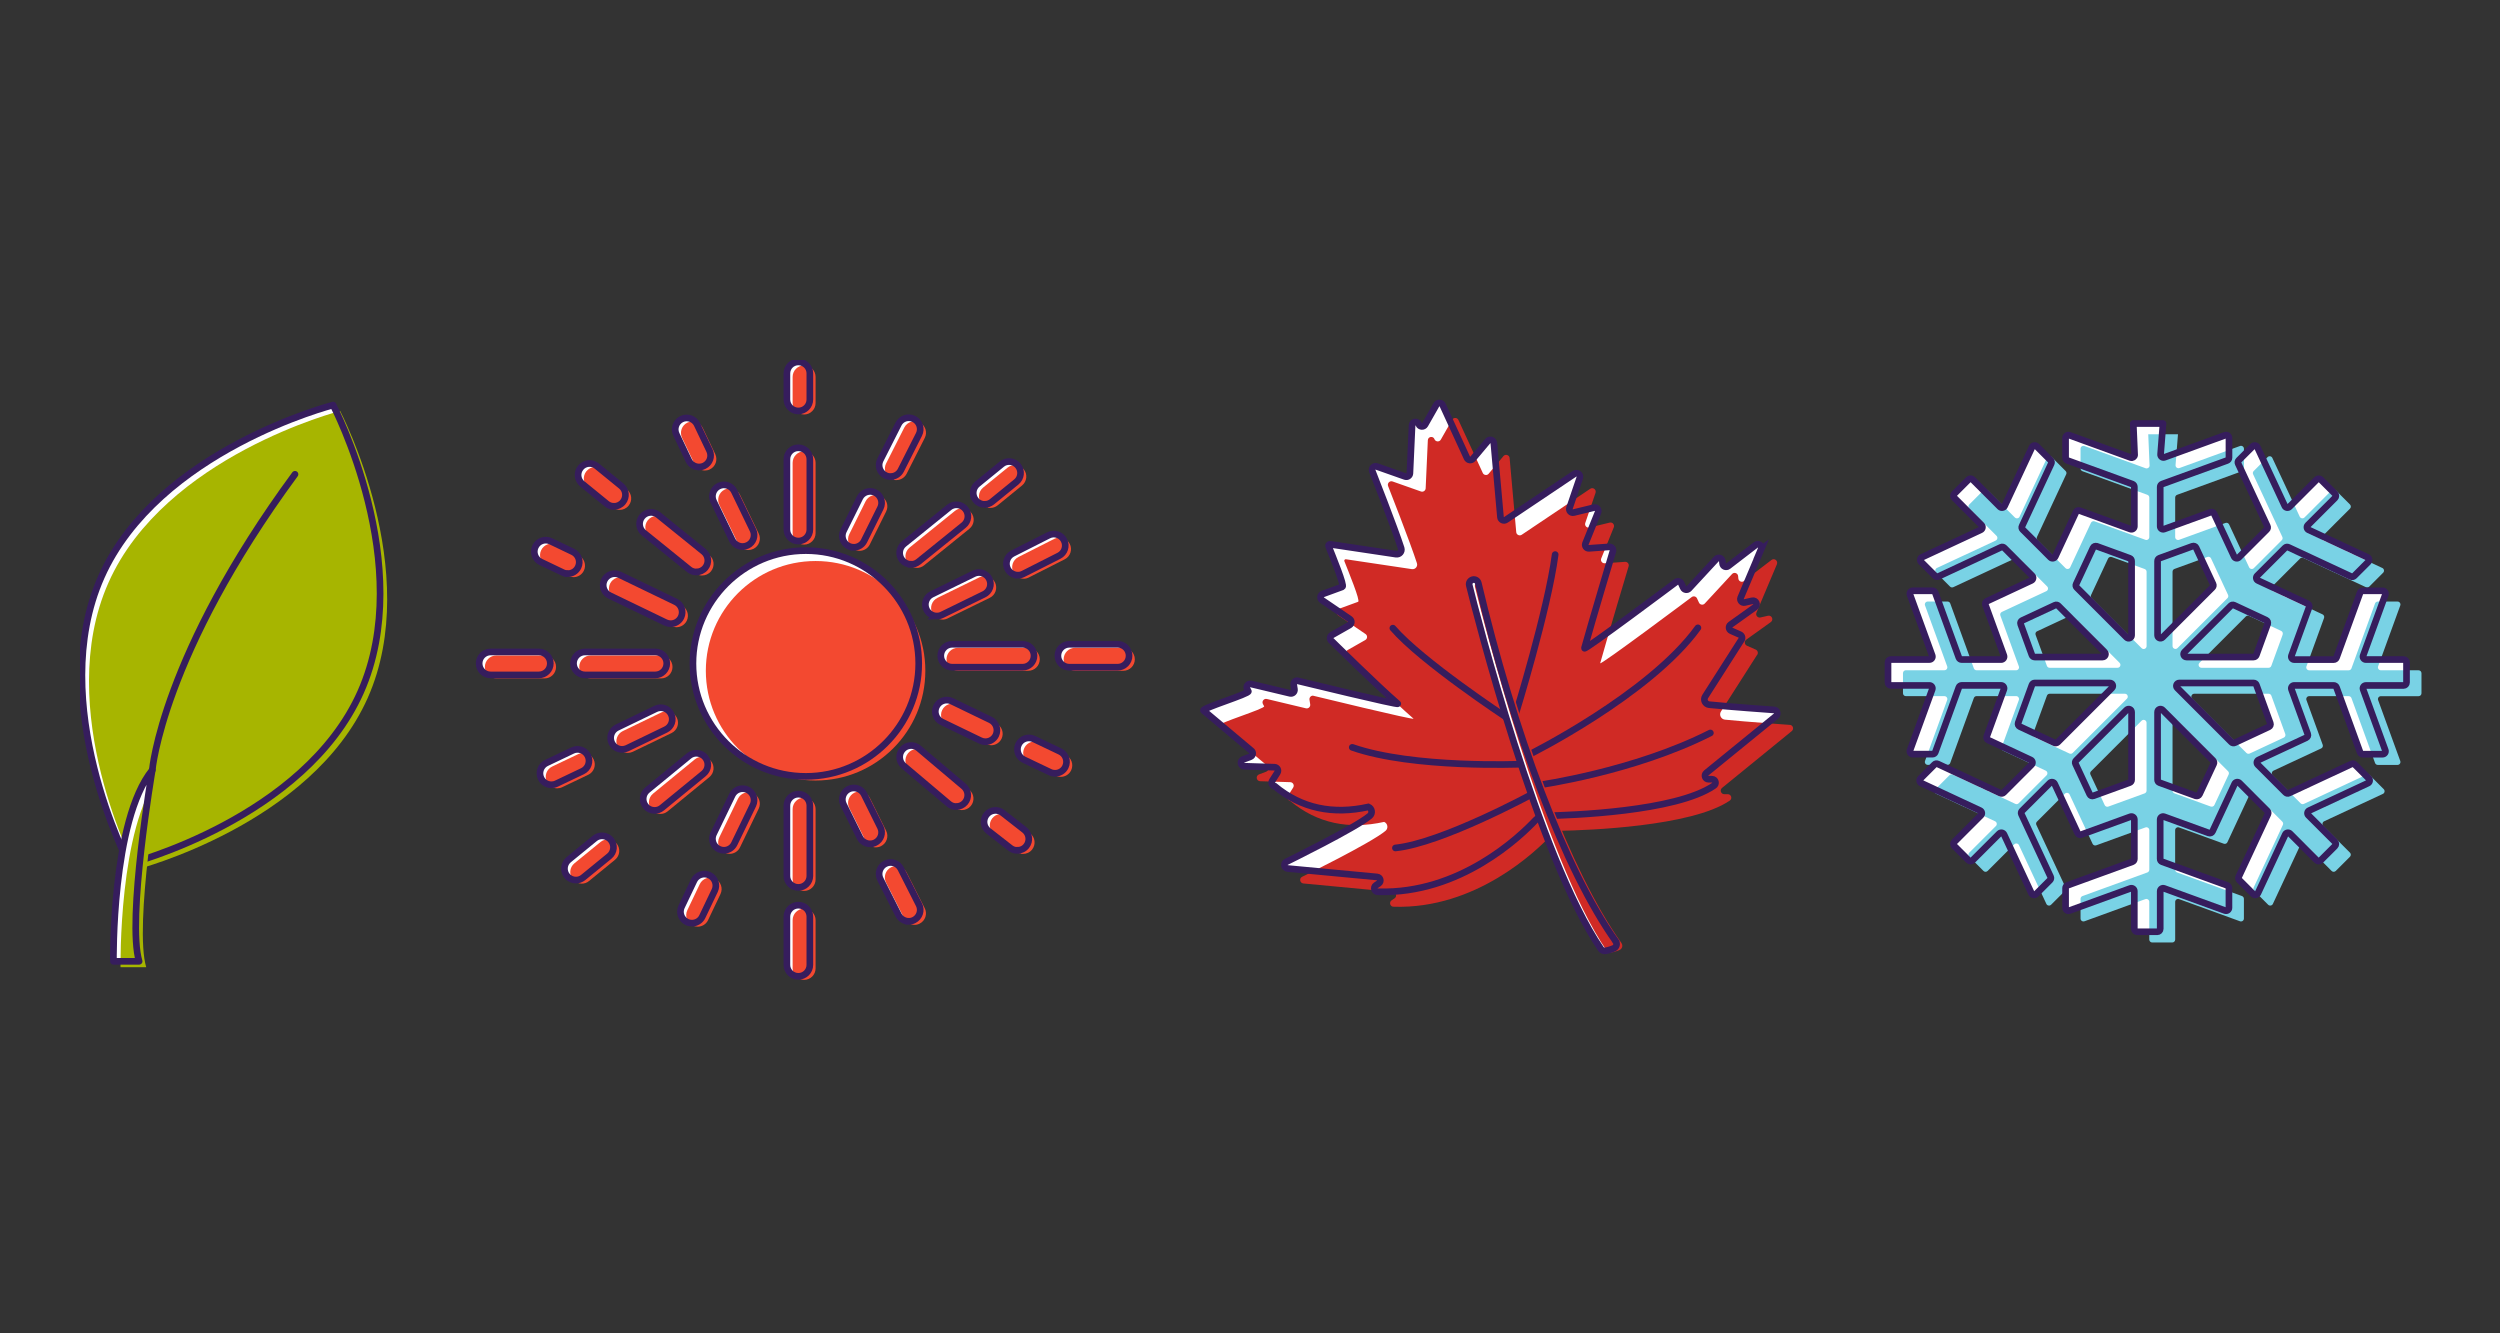 <svg width="375" height="200" viewBox="0 0 375 200" fill="none" xmlns="http://www.w3.org/2000/svg">
<rect x="0" y="0" width="375" height="200" fill="#333333" stroke="none"/>
<g clip-path="url(#clip0_582_1381)">
<path d="M264.168 82.374C264.38 81.874 263.789 81.421 263.358 81.748L259.237 84.911C258.91 85.164 258.427 84.957 258.387 84.538L258.353 84.171C258.313 83.717 257.75 83.522 257.44 83.861L253.347 88.286C253.089 88.562 252.636 88.493 252.481 88.149L252.188 87.517C252.056 87.224 251.694 87.121 251.424 87.293C251.424 87.293 237.533 97.7 237.665 97.235C238.744 93.326 241.907 82.77 241.907 82.77C242.068 82.408 241.781 82.001 241.385 82.029L238.348 82.248C237.958 82.276 237.677 81.886 237.82 81.524L239.703 76.858C239.864 76.456 239.508 76.042 239.089 76.146L236.052 76.886C235.644 76.984 235.294 76.599 235.426 76.203L236.965 71.68C237.125 71.203 236.592 70.79 236.173 71.071L225.892 77.971C225.559 78.195 225.105 77.977 225.071 77.581L224.078 66.468C224.038 65.997 223.452 65.813 223.148 66.175L220.932 68.816C220.685 69.114 220.209 69.051 220.048 68.695L217.775 63.747L216.398 60.756C216.22 60.366 215.669 60.343 215.456 60.716L213.757 63.701C213.545 64.074 212.999 64.051 212.816 63.661C212.649 63.11 211.84 63.207 211.811 63.787L211.484 71.002C211.467 71.358 211.117 71.594 210.778 71.479L206.519 69.975C206.088 69.826 205.681 70.251 205.853 70.675C205.853 70.675 209.211 79.217 210.175 82.236C210.33 82.724 209.923 83.201 209.417 83.126L199.527 81.645C199.361 81.622 199.229 81.783 199.292 81.938C199.906 83.505 201.72 87.89 201.358 88.022L198.425 89.096C198.023 89.245 197.954 89.784 198.31 90.031L202.466 92.861C202.787 93.079 202.77 93.562 202.432 93.757L199.785 95.261C199.441 95.456 199.429 95.95 199.762 96.168C199.762 96.168 206.588 102.901 209.659 105.553C210.026 105.869 194.568 102.103 194.568 102.103C194.246 102.109 194.011 102.402 194.057 102.717L194.166 103.406C194.223 103.779 193.89 104.089 193.523 104.003L187.662 102.602C187.214 102.493 186.858 102.964 187.077 103.366L187.254 103.693C187.455 104.06 180.085 106.288 180.538 106.586L187.668 112.573C188.029 112.809 187.966 113.354 187.564 113.509L186.485 113.916C185.946 114.123 186.078 114.921 186.657 114.938L191.181 115.082C191.588 115.093 191.829 115.547 191.611 115.891L190.836 117.114C190.635 117.429 190.819 117.848 191.192 117.917C195.245 121.287 199.969 122.211 205.262 121.04C205.807 121.281 205.916 122.01 205.457 122.389C203.241 124.232 192.937 129.283 192.937 129.283C192.478 129.53 192.622 130.224 193.138 130.276L206.57 131.545C207.064 131.59 207.225 132.233 206.817 132.509L206.381 132.802C205.933 133.106 206.174 133.806 206.714 133.766C219.015 134.145 228.056 125.443 230.341 123.009C230.714 122.613 231.225 122.383 231.764 122.372C235.622 122.297 251.327 121.752 257.061 117.871C257.532 117.602 257.342 116.884 256.803 116.884H256.275C255.775 116.884 255.557 116.258 255.942 115.943L266.401 107.418C266.808 107.091 266.538 106.431 266.016 106.483C266.016 106.483 259.237 106.001 256.372 105.702C255.781 105.639 255.46 104.973 255.781 104.474L261.148 96.064C261.418 95.806 261.338 95.353 260.999 95.198L259.673 94.612C259.3 94.446 259.248 93.935 259.581 93.699L263.261 91.065C263.731 90.726 263.398 89.991 262.836 90.117L261.711 90.376C261.292 90.473 260.936 90.054 261.102 89.658L264.185 82.362L264.168 82.374Z" fill="white"/>
<path d="M120.875 116.459C111.535 116.459 103.941 108.859 103.941 99.526C103.941 90.192 111.541 82.592 120.875 82.592C130.208 82.592 137.808 90.192 137.808 99.526C137.808 108.859 130.208 116.459 120.875 116.459Z" fill="white"/>
<path d="M347.51 71.932L343.423 76.019C343.21 76.232 342.843 76.169 342.717 75.893L338.607 67.082C338.48 66.806 338.113 66.743 337.901 66.956L335.811 69.045C335.679 69.177 335.645 69.372 335.725 69.539L340.105 78.93C340.185 79.096 340.151 79.297 340.019 79.423L335.828 83.614C335.616 83.826 335.249 83.763 335.122 83.487L332.12 77.058C332.023 76.852 331.787 76.754 331.575 76.835L324.618 79.366C324.331 79.469 324.032 79.257 324.032 78.953V73.029C324.032 72.845 324.147 72.679 324.319 72.615L334.06 69.074C334.233 69.011 334.347 68.844 334.347 68.66V65.704C334.347 65.4 334.043 65.188 333.762 65.291L324.675 68.597C324.377 68.706 324.061 68.471 324.09 68.15L324.451 63.529H319.991L320.192 68.253C320.169 68.54 319.876 68.729 319.607 68.632L310.422 65.291C310.135 65.188 309.837 65.4 309.837 65.704V68.66C309.837 68.844 309.952 69.011 310.124 69.074L319.865 72.615C320.037 72.679 320.152 72.845 320.152 73.029V78.953C320.152 79.257 319.848 79.469 319.566 79.366L311.943 76.594C311.731 76.513 311.49 76.616 311.398 76.817L308.287 83.487C308.161 83.763 307.793 83.826 307.581 83.614L303.391 79.423C303.258 79.291 303.224 79.096 303.304 78.93L307.684 69.539C307.765 69.372 307.73 69.171 307.598 69.045L305.509 66.956C305.296 66.743 304.929 66.806 304.803 67.082L300.693 75.893C300.566 76.169 300.199 76.232 299.987 76.019L295.9 71.932C295.727 71.76 295.452 71.76 295.28 71.932L293.15 74.062C292.978 74.234 292.978 74.51 293.15 74.682L297.237 78.769C297.449 78.981 297.386 79.349 297.111 79.475L288.299 83.585C288.024 83.711 287.961 84.079 288.173 84.291L290.263 86.38C290.395 86.513 290.59 86.547 290.756 86.467L300.147 82.087C300.314 82.007 300.515 82.041 300.641 82.173L304.831 86.363C305.044 86.576 304.981 86.943 304.705 87.069L298.035 90.181C297.828 90.278 297.731 90.513 297.811 90.726L300.584 98.349C300.687 98.636 300.474 98.934 300.17 98.934H294.246C294.063 98.934 293.896 98.82 293.833 98.647L290.291 88.906C290.228 88.734 290.062 88.619 289.878 88.619H286.922C286.618 88.619 286.405 88.924 286.509 89.205L289.832 98.343C289.935 98.63 289.723 98.929 289.419 98.929H283.638C283.397 98.929 283.202 99.124 283.202 99.365V102.379C283.202 102.62 283.397 102.815 283.638 102.815H289.419C289.723 102.815 289.935 103.119 289.832 103.4L286.509 112.539C286.405 112.826 286.618 113.124 286.922 113.124H289.878C290.062 113.124 290.228 113.009 290.291 112.837L293.833 103.096C293.896 102.924 294.063 102.809 294.246 102.809H300.17C300.474 102.809 300.687 103.113 300.584 103.395L298.012 110.466C297.932 110.679 298.035 110.92 298.236 111.012L304.613 113.991C304.889 114.117 304.952 114.485 304.739 114.697L300.549 118.887C300.417 119.019 300.222 119.054 300.055 118.973L290.664 114.594C290.498 114.513 290.297 114.548 290.171 114.68L288.081 116.769C287.869 116.982 287.932 117.349 288.208 117.475L297.019 121.585C297.294 121.712 297.358 122.079 297.145 122.291L293.15 126.287C292.978 126.459 292.978 126.734 293.15 126.906L295.28 129.036C295.452 129.208 295.727 129.208 295.9 129.036L299.895 125.041C300.107 124.829 300.474 124.892 300.601 125.167L304.711 133.978C304.837 134.254 305.204 134.317 305.417 134.105L307.506 132.015C307.638 131.883 307.673 131.688 307.592 131.522L303.213 122.131C303.132 121.964 303.167 121.763 303.299 121.637L307.489 117.447C307.701 117.234 308.069 117.297 308.195 117.573L311.645 124.966C311.743 125.173 311.978 125.271 312.19 125.19L319.566 122.509C319.853 122.406 320.152 122.619 320.152 122.923V128.847C320.152 129.03 320.037 129.197 319.865 129.26L310.124 132.802C309.952 132.865 309.837 133.031 309.837 133.215V136.171C309.837 136.475 310.141 136.688 310.422 136.584L319.561 133.261C319.848 133.158 320.146 133.37 320.146 133.674V139.328C320.146 139.569 320.341 139.765 320.582 139.765H323.596C323.837 139.765 324.032 139.569 324.032 139.328V133.674C324.032 133.37 324.337 133.158 324.618 133.261L333.756 136.584C334.043 136.688 334.342 136.475 334.342 136.171V133.215C334.342 133.031 334.227 132.865 334.055 132.802L324.314 129.26C324.141 129.197 324.027 129.03 324.027 128.847V122.923C324.027 122.619 324.331 122.406 324.612 122.509L331.322 124.949C331.535 125.029 331.776 124.926 331.868 124.725L333.55 121.115L335.203 117.573C335.329 117.297 335.696 117.234 335.909 117.447L340.099 121.637C340.231 121.769 340.266 121.964 340.185 122.131L335.805 131.522C335.725 131.688 335.76 131.889 335.892 132.015L337.981 134.105C338.193 134.317 338.561 134.254 338.687 133.978L342.797 125.167C342.923 124.892 343.291 124.829 343.503 125.041L347.498 129.036C347.671 129.208 347.946 129.208 348.118 129.036L350.248 126.906C350.42 126.734 350.42 126.459 350.248 126.287L346.253 122.291C346.04 122.079 346.103 121.712 346.379 121.585L355.19 117.475C355.466 117.349 355.529 116.982 355.317 116.769L353.227 114.68C353.095 114.548 352.9 114.513 352.733 114.594L343.342 118.973C343.176 119.054 342.975 119.019 342.849 118.887L338.658 114.697C338.446 114.485 338.509 114.117 338.785 113.991L345.937 110.656C346.144 110.558 346.241 110.323 346.161 110.111L343.721 103.4C343.618 103.113 343.83 102.815 344.135 102.815H350.058C350.242 102.815 350.409 102.93 350.472 103.102L354.013 112.843C354.077 113.015 354.243 113.13 354.427 113.13H357.383C357.687 113.13 357.9 112.826 357.796 112.544L354.473 103.406C354.369 103.119 354.582 102.821 354.886 102.821H360.54C360.781 102.821 360.976 102.625 360.976 102.384V99.371C360.976 99.13 360.781 98.934 360.54 98.934H354.886C354.582 98.934 354.369 98.63 354.473 98.349L357.796 89.21C357.9 88.924 357.687 88.625 357.383 88.625H354.427C354.243 88.625 354.077 88.74 354.013 88.912L350.472 98.653C350.409 98.825 350.242 98.94 350.058 98.94H344.135C343.83 98.94 343.618 98.636 343.721 98.355L346.362 91.093C346.442 90.881 346.339 90.64 346.138 90.548L338.699 87.075C338.423 86.949 338.36 86.582 338.572 86.369L342.763 82.179C342.895 82.047 343.09 82.012 343.256 82.093L352.647 86.472C352.814 86.553 353.015 86.518 353.141 86.386L355.23 84.297C355.443 84.085 355.38 83.717 355.104 83.591L346.293 79.481C346.017 79.355 345.954 78.987 346.167 78.775L350.254 74.688C350.426 74.516 350.426 74.24 350.254 74.068L348.124 71.938C347.952 71.766 347.676 71.766 347.504 71.938L347.51 71.932ZM340.157 93.567L338.446 98.269C338.383 98.441 338.216 98.555 338.033 98.555H327.982C327.591 98.555 327.396 98.085 327.672 97.809L334.617 90.864C334.749 90.732 334.944 90.697 335.111 90.778L339.921 93.022C340.128 93.12 340.225 93.355 340.145 93.567H340.157ZM329.417 82.167L331.96 87.62C332.04 87.787 332.005 87.988 331.873 88.114L324.382 95.605C324.107 95.881 323.636 95.685 323.636 95.295V84.148C323.636 83.964 323.751 83.797 323.923 83.734L328.871 81.932C329.084 81.852 329.325 81.955 329.417 82.156V82.167ZM314.504 81.938L319.452 83.74C319.624 83.803 319.739 83.97 319.739 84.153V95.301C319.739 95.691 319.268 95.886 318.992 95.611L311.501 88.12C311.369 87.988 311.335 87.793 311.415 87.626L313.958 82.173C314.056 81.966 314.291 81.869 314.504 81.949V81.938ZM303.333 93.074L308.252 90.778C308.419 90.697 308.62 90.732 308.746 90.864L315.692 97.809C315.967 98.085 315.772 98.555 315.382 98.555H305.204C305.021 98.555 304.854 98.441 304.791 98.269L303.098 93.619C303.017 93.407 303.121 93.165 303.322 93.074H303.333ZM302.725 108.434L304.797 102.734C304.86 102.562 305.026 102.447 305.21 102.447H316.484C316.874 102.447 317.069 102.918 316.794 103.194L308.66 111.328C308.528 111.46 308.333 111.494 308.166 111.414L302.954 108.98C302.748 108.882 302.65 108.647 302.73 108.434H302.725ZM313.459 119.146L311.324 114.571C311.243 114.404 311.278 114.203 311.41 114.077L318.992 106.494C319.268 106.219 319.739 106.414 319.739 106.804V116.982C319.739 117.165 319.624 117.332 319.452 117.395L314.004 119.375C313.792 119.456 313.551 119.352 313.459 119.151V119.146ZM329.371 119.375L323.923 117.395C323.751 117.332 323.636 117.165 323.636 116.982V106.804C323.636 106.414 324.107 106.219 324.382 106.494L331.965 114.077C332.097 114.209 332.132 114.404 332.051 114.571L329.916 119.146C329.818 119.352 329.583 119.45 329.371 119.37V119.375ZM340.317 109.031L335.214 111.414C335.048 111.494 334.847 111.46 334.721 111.328L326.587 103.194C326.311 102.918 326.506 102.447 326.897 102.447H338.044C338.228 102.447 338.394 102.562 338.457 102.734L340.547 108.486C340.627 108.699 340.524 108.94 340.323 109.031H340.317Z" fill="white"/>
<path d="M349.754 73.54L345.667 77.627C345.455 77.839 345.087 77.776 344.961 77.5L340.851 68.689C340.725 68.414 340.357 68.35 340.145 68.563L338.056 70.652C337.924 70.784 337.889 70.98 337.97 71.146L342.349 80.537C342.43 80.704 342.395 80.904 342.263 81.031L338.073 85.221C337.86 85.433 337.493 85.37 337.367 85.095L334.365 78.666C334.267 78.459 334.032 78.362 333.819 78.442L326.862 80.973C326.575 81.077 326.277 80.864 326.277 80.56V74.636C326.277 74.452 326.392 74.286 326.564 74.223L336.305 70.681C336.477 70.618 336.592 70.451 336.592 70.268V67.312C336.592 67.007 336.288 66.795 336.006 66.898L326.92 70.205C326.621 70.314 326.305 70.078 326.334 69.757L326.696 65.136H322.236L322.437 69.86C322.414 70.147 322.121 70.337 321.851 70.239L312.667 66.898C312.38 66.795 312.081 67.007 312.081 67.312V70.268C312.081 70.451 312.196 70.618 312.368 70.681L322.109 74.223C322.282 74.286 322.396 74.452 322.396 74.636V80.56C322.396 80.864 322.092 81.077 321.811 80.973L314.188 78.201C313.975 78.12 313.734 78.224 313.643 78.425L310.531 85.095C310.405 85.37 310.038 85.433 309.825 85.221L305.635 81.031C305.503 80.899 305.468 80.704 305.549 80.537L309.929 71.146C310.009 70.98 309.975 70.779 309.843 70.652L307.753 68.563C307.541 68.35 307.173 68.414 307.047 68.689L302.937 77.5C302.811 77.776 302.443 77.839 302.231 77.627L298.144 73.54C297.972 73.368 297.696 73.368 297.524 73.54L295.394 75.669C295.222 75.841 295.222 76.117 295.394 76.289L299.481 80.376C299.694 80.589 299.631 80.956 299.355 81.082L290.544 85.192C290.268 85.319 290.205 85.686 290.418 85.898L292.507 87.988C292.639 88.12 292.834 88.154 293.001 88.074L302.392 83.694C302.558 83.614 302.759 83.648 302.885 83.78L307.076 87.971C307.288 88.183 307.225 88.55 306.949 88.677L300.279 91.788C300.073 91.885 299.975 92.121 300.055 92.333L302.828 99.956C302.931 100.243 302.719 100.542 302.415 100.542H296.491C296.307 100.542 296.141 100.427 296.077 100.255L292.536 90.513C292.473 90.341 292.306 90.227 292.122 90.227H289.166C288.862 90.227 288.65 90.531 288.753 90.812L292.077 99.95C292.18 100.237 291.967 100.536 291.663 100.536H285.883C285.642 100.536 285.447 100.731 285.447 100.972V103.986C285.447 104.227 285.642 104.422 285.883 104.422H291.663C291.967 104.422 292.18 104.726 292.077 105.008L288.753 114.146C288.65 114.433 288.862 114.731 289.166 114.731H292.122C292.306 114.731 292.473 114.617 292.536 114.444L296.077 104.703C296.141 104.531 296.307 104.416 296.491 104.416H302.415C302.719 104.416 302.931 104.721 302.828 105.002L300.256 112.074C300.176 112.286 300.279 112.527 300.48 112.619L306.858 115.598C307.133 115.725 307.196 116.092 306.984 116.304L302.794 120.495C302.661 120.627 302.466 120.661 302.3 120.581L292.909 116.201C292.742 116.121 292.542 116.155 292.415 116.287L290.326 118.377C290.113 118.589 290.177 118.956 290.452 119.083L299.263 123.193C299.539 123.319 299.602 123.686 299.39 123.899L295.394 127.894C295.222 128.066 295.222 128.342 295.394 128.514L297.524 130.643C297.696 130.816 297.972 130.816 298.144 130.643L302.139 126.648C302.352 126.436 302.719 126.499 302.845 126.774L306.955 135.586C307.081 135.861 307.449 135.924 307.661 135.712L309.751 133.623C309.883 133.491 309.917 133.295 309.837 133.129L305.457 123.738C305.377 123.571 305.411 123.37 305.543 123.244L309.733 119.054C309.946 118.841 310.313 118.905 310.439 119.18L313.889 126.574C313.987 126.78 314.222 126.878 314.435 126.797L321.811 124.117C322.098 124.013 322.396 124.226 322.396 124.53V130.454C322.396 130.638 322.282 130.804 322.109 130.867L312.368 134.409C312.196 134.472 312.081 134.639 312.081 134.822V137.778C312.081 138.083 312.385 138.295 312.667 138.192L321.805 134.868C322.092 134.765 322.391 134.977 322.391 135.281V140.936C322.391 141.177 322.586 141.372 322.827 141.372H325.84C326.082 141.372 326.277 141.177 326.277 140.936V135.281C326.277 134.977 326.581 134.765 326.862 134.868L336.001 138.192C336.288 138.295 336.586 138.083 336.586 137.778V134.822C336.586 134.639 336.471 134.472 336.299 134.409L326.558 130.867C326.386 130.804 326.271 130.638 326.271 130.454V124.53C326.271 124.226 326.575 124.013 326.857 124.117L333.567 126.556C333.779 126.637 334.02 126.533 334.112 126.332L335.794 122.722L337.447 119.18C337.573 118.905 337.941 118.841 338.153 119.054L342.344 123.244C342.476 123.376 342.51 123.571 342.43 123.738L338.05 133.129C337.97 133.295 338.004 133.496 338.136 133.623L340.225 135.712C340.438 135.924 340.805 135.861 340.932 135.586L345.042 126.774C345.168 126.499 345.535 126.436 345.748 126.648L349.743 130.643C349.915 130.816 350.19 130.816 350.363 130.643L352.492 128.514C352.665 128.342 352.665 128.066 352.492 127.894L348.497 123.899C348.285 123.686 348.348 123.319 348.623 123.193L357.435 119.083C357.71 118.956 357.773 118.589 357.561 118.377L355.471 116.287C355.339 116.155 355.144 116.121 354.978 116.201L345.587 120.581C345.42 120.661 345.219 120.627 345.093 120.495L340.903 116.304C340.69 116.092 340.754 115.725 341.029 115.598L348.181 112.263C348.388 112.166 348.486 111.93 348.405 111.718L345.966 105.008C345.862 104.721 346.075 104.422 346.379 104.422H352.303C352.487 104.422 352.653 104.537 352.716 104.709L356.258 114.45C356.321 114.622 356.487 114.737 356.671 114.737H359.627C359.932 114.737 360.144 114.433 360.041 114.152L356.717 105.013C356.614 104.726 356.826 104.428 357.13 104.428H362.784C363.026 104.428 363.221 104.233 363.221 103.992V100.978C363.221 100.737 363.026 100.542 362.784 100.542H357.13C356.826 100.542 356.614 100.237 356.717 99.956L360.041 90.818C360.144 90.531 359.932 90.232 359.627 90.232H356.671C356.487 90.232 356.321 90.347 356.258 90.519L352.716 100.26C352.653 100.433 352.487 100.547 352.303 100.547H346.379C346.075 100.547 345.862 100.243 345.966 99.962L348.606 92.701C348.687 92.488 348.583 92.247 348.382 92.155L340.943 88.682C340.667 88.556 340.604 88.189 340.817 87.976L345.007 83.786C345.139 83.654 345.334 83.62 345.501 83.7L354.892 88.08C355.058 88.16 355.259 88.126 355.385 87.994L357.475 85.904C357.687 85.692 357.624 85.324 357.349 85.198L348.537 81.088C348.262 80.962 348.199 80.594 348.411 80.382L352.498 76.295C352.67 76.123 352.67 75.847 352.498 75.675L350.368 73.545C350.196 73.373 349.921 73.373 349.748 73.545L349.754 73.54ZM342.407 95.18L340.696 99.882C340.633 100.054 340.467 100.169 340.283 100.169H330.232C329.841 100.169 329.646 99.698 329.922 99.422L336.867 92.477C336.999 92.345 337.195 92.31 337.361 92.391L342.171 94.635C342.378 94.733 342.476 94.968 342.395 95.18H342.407ZM331.661 83.775L334.204 89.228C334.284 89.394 334.25 89.595 334.118 89.721L326.627 97.212C326.351 97.488 325.881 97.293 325.881 96.902V85.755C325.881 85.571 325.995 85.405 326.168 85.342L331.116 83.539C331.328 83.459 331.569 83.562 331.661 83.763V83.775ZM316.754 83.551L321.702 85.353C321.874 85.416 321.989 85.583 321.989 85.766V96.914C321.989 97.304 321.518 97.499 321.243 97.224L313.752 89.733C313.62 89.601 313.585 89.406 313.666 89.239L316.208 83.786C316.306 83.579 316.541 83.482 316.754 83.562V83.551ZM305.578 94.687L310.497 92.391C310.663 92.31 310.864 92.345 310.991 92.477L317.936 99.422C318.212 99.698 318.017 100.169 317.626 100.169H307.449C307.265 100.169 307.099 100.054 307.036 99.882L305.342 95.232C305.262 95.02 305.365 94.778 305.566 94.687H305.578ZM304.969 110.047L307.041 104.347C307.104 104.175 307.271 104.06 307.455 104.06H318.728C319.119 104.06 319.314 104.531 319.038 104.807L310.904 112.941C310.772 113.073 310.577 113.107 310.411 113.027L305.199 110.593C304.992 110.495 304.894 110.26 304.975 110.047H304.969ZM315.703 120.759L313.568 116.184C313.488 116.017 313.522 115.816 313.654 115.69L321.237 108.107C321.512 107.832 321.983 108.027 321.983 108.417V118.595C321.983 118.778 321.868 118.945 321.696 119.008L316.249 120.988C316.036 121.069 315.795 120.965 315.703 120.764V120.759ZM331.615 120.983L326.168 119.002C325.995 118.939 325.881 118.773 325.881 118.589V108.411C325.881 108.021 326.351 107.826 326.627 108.102L334.21 115.684C334.342 115.816 334.376 116.012 334.296 116.178L332.16 120.753C332.063 120.96 331.828 121.057 331.615 120.977V120.983ZM342.562 110.644L337.459 113.027C337.292 113.107 337.091 113.073 336.965 112.941L328.831 104.807C328.556 104.531 328.751 104.06 329.141 104.06H340.289C340.472 104.06 340.639 104.175 340.702 104.347L342.791 110.099C342.872 110.312 342.768 110.553 342.567 110.644H342.562Z" fill="#79D2E5"/>
<path d="M347.51 71.932L343.423 76.019C343.21 76.232 342.843 76.169 342.717 75.893L338.607 67.082C338.48 66.806 338.113 66.743 337.901 66.956L335.811 69.045C335.679 69.177 335.645 69.372 335.725 69.539L340.105 78.93C340.185 79.096 340.151 79.297 340.019 79.423L335.828 83.614C335.616 83.826 335.249 83.763 335.122 83.487L332.12 77.058C332.023 76.852 331.787 76.754 331.575 76.835L324.618 79.366C324.331 79.469 324.032 79.257 324.032 78.953V73.029C324.032 72.845 324.147 72.679 324.319 72.615L334.06 69.074C334.233 69.011 334.347 68.844 334.347 68.66V65.704C334.347 65.4 334.043 65.188 333.762 65.291L324.675 68.597C324.377 68.706 324.061 68.471 324.09 68.15L324.451 63.529H319.991L320.192 68.253C320.169 68.54 319.876 68.729 319.607 68.632L310.422 65.291C310.135 65.188 309.837 65.4 309.837 65.704V68.66C309.837 68.844 309.952 69.011 310.124 69.074L319.865 72.615C320.037 72.679 320.152 72.845 320.152 73.029V78.953C320.152 79.257 319.848 79.469 319.566 79.366L311.943 76.594C311.731 76.513 311.49 76.616 311.398 76.817L308.287 83.487C308.161 83.763 307.793 83.826 307.581 83.614L303.391 79.423C303.258 79.291 303.224 79.096 303.304 78.93L307.684 69.539C307.765 69.372 307.73 69.171 307.598 69.045L305.509 66.956C305.296 66.743 304.929 66.806 304.803 67.082L300.693 75.893C300.566 76.169 300.199 76.232 299.987 76.019L295.9 71.932C295.727 71.76 295.452 71.76 295.28 71.932L293.15 74.062C292.978 74.234 292.978 74.51 293.15 74.682L297.237 78.769C297.449 78.981 297.386 79.349 297.111 79.475L288.299 83.585C288.024 83.711 287.961 84.079 288.173 84.291L290.263 86.38C290.395 86.513 290.59 86.547 290.756 86.467L300.147 82.087C300.314 82.007 300.515 82.041 300.641 82.173L304.831 86.363C305.044 86.576 304.981 86.943 304.705 87.069L298.035 90.181C297.828 90.278 297.731 90.513 297.811 90.726L300.584 98.349C300.687 98.636 300.474 98.934 300.17 98.934H294.246C294.063 98.934 293.896 98.82 293.833 98.647L290.291 88.906C290.228 88.734 290.062 88.619 289.878 88.619H286.922C286.618 88.619 286.405 88.924 286.509 89.205L289.832 98.343C289.935 98.63 289.723 98.929 289.419 98.929H283.638C283.397 98.929 283.202 99.124 283.202 99.365V102.379C283.202 102.62 283.397 102.815 283.638 102.815H289.419C289.723 102.815 289.935 103.119 289.832 103.4L286.509 112.539C286.405 112.826 286.618 113.124 286.922 113.124H289.878C290.062 113.124 290.228 113.009 290.291 112.837L293.833 103.096C293.896 102.924 294.063 102.809 294.246 102.809H300.17C300.474 102.809 300.687 103.113 300.584 103.395L298.012 110.466C297.932 110.679 298.035 110.92 298.236 111.012L304.613 113.991C304.889 114.117 304.952 114.485 304.739 114.697L300.549 118.887C300.417 119.019 300.222 119.054 300.055 118.973L290.664 114.594C290.498 114.513 290.297 114.548 290.171 114.68L288.081 116.769C287.869 116.982 287.932 117.349 288.208 117.475L297.019 121.585C297.294 121.712 297.358 122.079 297.145 122.291L293.15 126.287C292.978 126.459 292.978 126.734 293.15 126.906L295.28 129.036C295.452 129.208 295.727 129.208 295.9 129.036L299.895 125.041C300.107 124.829 300.474 124.892 300.601 125.167L304.711 133.978C304.837 134.254 305.204 134.317 305.417 134.105L307.506 132.015C307.638 131.883 307.673 131.688 307.592 131.522L303.213 122.131C303.132 121.964 303.167 121.763 303.299 121.637L307.489 117.447C307.701 117.234 308.069 117.297 308.195 117.573L311.645 124.966C311.743 125.173 311.978 125.271 312.19 125.19L319.566 122.509C319.853 122.406 320.152 122.619 320.152 122.923V128.847C320.152 129.03 320.037 129.197 319.865 129.26L310.124 132.802C309.952 132.865 309.837 133.031 309.837 133.215V136.171C309.837 136.475 310.141 136.688 310.422 136.584L319.561 133.261C319.848 133.158 320.146 133.37 320.146 133.674V139.328C320.146 139.569 320.341 139.765 320.582 139.765H323.596C323.837 139.765 324.032 139.569 324.032 139.328V133.674C324.032 133.37 324.337 133.158 324.618 133.261L333.756 136.584C334.043 136.688 334.342 136.475 334.342 136.171V133.215C334.342 133.031 334.227 132.865 334.055 132.802L324.314 129.26C324.141 129.197 324.027 129.03 324.027 128.847V122.923C324.027 122.619 324.331 122.406 324.612 122.509L331.322 124.949C331.535 125.029 331.776 124.926 331.868 124.725L333.55 121.115L335.203 117.573C335.329 117.297 335.696 117.234 335.909 117.447L340.099 121.637C340.231 121.769 340.266 121.964 340.185 122.131L335.805 131.522C335.725 131.688 335.76 131.889 335.892 132.015L337.981 134.105C338.193 134.317 338.561 134.254 338.687 133.978L342.797 125.167C342.923 124.892 343.291 124.829 343.503 125.041L347.498 129.036C347.671 129.208 347.946 129.208 348.118 129.036L350.248 126.906C350.42 126.734 350.42 126.459 350.248 126.287L346.253 122.291C346.04 122.079 346.103 121.712 346.379 121.585L355.19 117.475C355.466 117.349 355.529 116.982 355.317 116.769L353.227 114.68C353.095 114.548 352.9 114.513 352.733 114.594L343.342 118.973C343.176 119.054 342.975 119.019 342.849 118.887L338.658 114.697C338.446 114.485 338.509 114.117 338.785 113.991L345.937 110.656C346.144 110.558 346.241 110.323 346.161 110.111L343.721 103.4C343.618 103.113 343.83 102.815 344.135 102.815H350.058C350.242 102.815 350.409 102.93 350.472 103.102L354.013 112.843C354.077 113.015 354.243 113.13 354.427 113.13H357.383C357.687 113.13 357.9 112.826 357.796 112.544L354.473 103.406C354.369 103.119 354.582 102.821 354.886 102.821H360.54C360.781 102.821 360.976 102.625 360.976 102.384V99.371C360.976 99.13 360.781 98.934 360.54 98.934H354.886C354.582 98.934 354.369 98.63 354.473 98.349L357.796 89.21C357.9 88.924 357.687 88.625 357.383 88.625H354.427C354.243 88.625 354.077 88.74 354.013 88.912L350.472 98.653C350.409 98.825 350.242 98.94 350.058 98.94H344.135C343.83 98.94 343.618 98.636 343.721 98.355L346.362 91.093C346.442 90.881 346.339 90.64 346.138 90.548L338.699 87.075C338.423 86.949 338.36 86.582 338.572 86.369L342.763 82.179C342.895 82.047 343.09 82.012 343.256 82.093L352.647 86.472C352.814 86.553 353.015 86.518 353.141 86.386L355.23 84.297C355.443 84.085 355.38 83.717 355.104 83.591L346.293 79.481C346.017 79.355 345.954 78.987 346.167 78.775L350.254 74.688C350.426 74.516 350.426 74.24 350.254 74.068L348.124 71.938C347.952 71.766 347.676 71.766 347.504 71.938L347.51 71.932ZM340.157 93.567L338.446 98.269C338.383 98.441 338.216 98.555 338.033 98.555H327.982C327.591 98.555 327.396 98.085 327.672 97.809L334.617 90.864C334.749 90.732 334.944 90.697 335.111 90.778L339.921 93.022C340.128 93.12 340.225 93.355 340.145 93.567H340.157ZM329.417 82.167L331.96 87.62C332.04 87.787 332.005 87.988 331.873 88.114L324.382 95.605C324.107 95.881 323.636 95.685 323.636 95.295V84.148C323.636 83.964 323.751 83.797 323.923 83.734L328.871 81.932C329.084 81.852 329.325 81.955 329.417 82.156V82.167ZM314.504 81.938L319.452 83.74C319.624 83.803 319.739 83.97 319.739 84.153V95.301C319.739 95.691 319.268 95.886 318.992 95.611L311.501 88.12C311.369 87.988 311.335 87.793 311.415 87.626L313.958 82.173C314.056 81.966 314.291 81.869 314.504 81.949V81.938ZM303.333 93.074L308.252 90.778C308.419 90.697 308.62 90.732 308.746 90.864L315.692 97.809C315.967 98.085 315.772 98.555 315.382 98.555H305.204C305.021 98.555 304.854 98.441 304.791 98.269L303.098 93.619C303.017 93.407 303.121 93.165 303.322 93.074H303.333ZM302.725 108.434L304.797 102.734C304.86 102.562 305.026 102.447 305.21 102.447H316.484C316.874 102.447 317.069 102.918 316.794 103.194L308.66 111.328C308.528 111.46 308.333 111.494 308.166 111.414L302.954 108.98C302.748 108.882 302.65 108.647 302.73 108.434H302.725ZM313.459 119.146L311.324 114.571C311.243 114.404 311.278 114.203 311.41 114.077L318.992 106.494C319.268 106.219 319.739 106.414 319.739 106.804V116.982C319.739 117.165 319.624 117.332 319.452 117.395L314.004 119.375C313.792 119.456 313.551 119.352 313.459 119.151V119.146ZM329.371 119.375L323.923 117.395C323.751 117.332 323.636 117.165 323.636 116.982V106.804C323.636 106.414 324.107 106.219 324.382 106.494L331.965 114.077C332.097 114.209 332.132 114.404 332.051 114.571L329.916 119.146C329.818 119.352 329.583 119.45 329.371 119.37V119.375ZM340.317 109.031L335.214 111.414C335.048 111.494 334.847 111.46 334.721 111.328L326.587 103.194C326.311 102.918 326.506 102.447 326.897 102.447H338.044C338.228 102.447 338.394 102.562 338.457 102.734L340.547 108.486C340.627 108.699 340.524 108.94 340.323 109.031H340.317Z" stroke="#361D5D" stroke-linecap="round" stroke-linejoin="round"/>
<path d="M15.209 86.513C6.753 105.513 19.342 129.564 19.342 129.564C19.342 129.564 45.638 122.814 54.093 103.814C62.548 84.814 49.96 60.762 49.96 60.762C49.96 60.762 23.664 67.513 15.209 86.513Z" fill="white"/>
<path d="M16.271 87.397C7.815 106.397 20.404 130.448 20.404 130.448C20.404 130.448 46.7 123.698 55.155 104.698C63.61 85.698 51.022 61.646 51.022 61.646C51.022 61.646 24.726 68.397 16.271 87.397Z" fill="#A7B500"/>
<path d="M15.209 86.513C6.753 105.513 19.342 129.564 19.342 129.564C19.342 129.564 45.638 122.814 54.093 103.814C62.548 84.814 49.96 60.762 49.96 60.762C49.96 60.762 23.664 67.513 15.209 86.513Z" stroke="#361D5D" stroke-linecap="round" stroke-linejoin="round"/>
<path d="M22.843 115.506C22.843 115.506 24.324 98.24 44.248 71.146" stroke="#361D5D" stroke-linecap="round" stroke-linejoin="round"/>
<path d="M17.017 144.196C17.017 144.196 16.713 123.078 22.843 115.506C22.843 115.506 19.009 137.951 20.869 144.196H17.017Z" fill="white"/>
<path d="M18.079 145.08C18.079 145.08 17.775 123.962 23.905 116.39C23.905 116.39 20.071 138.835 21.931 145.08H18.079Z" fill="#A7B500"/>
<path d="M17.017 144.196C17.017 144.196 16.713 123.078 22.843 115.506C22.843 115.506 19.009 137.951 20.869 144.196H17.017Z" stroke="#361D5D" stroke-linecap="round" stroke-linejoin="round"/>
<path d="M266.533 84.618C266.745 84.119 266.154 83.665 265.723 83.993L261.602 87.156C261.275 87.408 260.792 87.201 260.752 86.782L260.718 86.415C260.678 85.962 260.115 85.766 259.805 86.105L255.712 90.531C255.454 90.806 255 90.737 254.846 90.393L254.553 89.761C254.421 89.469 254.059 89.365 253.789 89.538C253.789 89.538 239.898 99.945 240.03 99.48C241.109 95.571 244.272 85.014 244.272 85.014C244.433 84.653 244.146 84.245 243.75 84.274L240.713 84.492C240.323 84.521 240.041 84.13 240.185 83.769L242.068 79.102C242.229 78.7 241.873 78.287 241.454 78.39L238.417 79.131C238.009 79.228 237.659 78.844 237.791 78.448L239.33 73.924C239.49 73.448 238.957 73.035 238.538 73.316L228.257 80.216C227.924 80.439 227.47 80.221 227.436 79.825L226.443 68.712C226.403 68.242 225.817 68.058 225.513 68.419L223.297 71.06C223.05 71.358 222.574 71.295 222.413 70.939L220.14 65.991L218.763 63.001C218.585 62.61 218.034 62.587 217.821 62.961L216.122 65.945C215.91 66.319 215.364 66.296 215.181 65.905C215.014 65.354 214.205 65.452 214.176 66.031L213.849 73.247C213.832 73.603 213.482 73.838 213.143 73.723L208.884 72.219C208.453 72.07 208.046 72.495 208.218 72.92C208.218 72.92 211.576 81.461 212.54 84.481C212.695 84.969 212.288 85.445 211.782 85.37L201.892 83.889C201.726 83.866 201.594 84.027 201.657 84.182C202.271 85.749 204.085 90.135 203.723 90.267L200.79 91.34C200.388 91.489 200.319 92.029 200.675 92.276L204.831 95.106C205.152 95.324 205.135 95.806 204.797 96.001L202.15 97.505C201.806 97.7 201.794 98.194 202.127 98.412C202.127 98.412 208.952 105.145 212.024 107.797C212.391 108.113 196.932 104.347 196.932 104.347C196.611 104.353 196.376 104.646 196.422 104.962L196.531 105.65C196.588 106.024 196.255 106.334 195.888 106.247L190.027 104.847C189.579 104.738 189.223 105.208 189.442 105.61L189.619 105.937C189.82 106.305 182.45 108.532 182.903 108.831L190.033 114.818C190.394 115.053 190.331 115.598 189.929 115.753L188.85 116.161C188.311 116.367 188.443 117.165 189.022 117.183L193.546 117.326C193.953 117.338 194.194 117.791 193.976 118.135L193.201 119.358C193 119.674 193.184 120.093 193.557 120.162C197.61 123.531 202.334 124.455 207.626 123.284C208.172 123.525 208.281 124.254 207.822 124.633C205.606 126.476 195.302 131.527 195.302 131.527C194.843 131.774 194.987 132.469 195.503 132.52L208.935 133.789C209.429 133.835 209.59 134.478 209.182 134.753L208.746 135.046C208.298 135.35 208.539 136.051 209.079 136.01C221.38 136.389 230.421 127.687 232.705 125.253C233.079 124.857 233.589 124.628 234.129 124.616C237.987 124.541 253.692 123.996 259.426 120.116C259.897 119.846 259.707 119.128 259.168 119.128H258.64C258.14 119.128 257.922 118.503 258.307 118.187L268.766 109.663C269.173 109.336 268.903 108.676 268.381 108.727C268.381 108.727 261.602 108.245 258.737 107.947C258.146 107.883 257.825 107.218 258.146 106.718L263.513 98.309C263.783 98.05 263.703 97.597 263.364 97.442L262.038 96.856C261.665 96.69 261.613 96.179 261.946 95.944L265.626 93.309C266.096 92.97 265.763 92.236 265.201 92.362L264.076 92.62C263.657 92.718 263.301 92.299 263.467 91.903L266.55 84.607L266.533 84.618Z" fill="#D02A25"/>
<path d="M264.168 82.374C264.38 81.874 263.789 81.421 263.358 81.748L259.237 84.911C258.91 85.164 258.427 84.957 258.387 84.538L258.353 84.171C258.313 83.717 257.75 83.522 257.44 83.861L253.347 88.286C253.089 88.562 252.636 88.493 252.481 88.149L252.188 87.517C252.056 87.224 251.694 87.121 251.424 87.293C251.424 87.293 237.533 97.7 237.665 97.235C238.744 93.326 241.907 82.77 241.907 82.77C242.068 82.408 241.781 82.001 241.385 82.029L238.348 82.248C237.958 82.276 237.677 81.886 237.82 81.524L239.703 76.858C239.864 76.456 239.508 76.042 239.089 76.146L236.052 76.886C235.644 76.984 235.294 76.599 235.426 76.203L236.965 71.68C237.125 71.203 236.592 70.79 236.173 71.071L225.892 77.971C225.559 78.195 225.105 77.977 225.071 77.581L224.078 66.468C224.038 65.997 223.452 65.813 223.148 66.175L220.932 68.816C220.685 69.114 220.209 69.051 220.048 68.695L217.775 63.747L216.398 60.756C216.22 60.366 215.669 60.343 215.456 60.716L213.757 63.701C213.545 64.074 212.999 64.051 212.816 63.661C212.649 63.11 211.84 63.207 211.811 63.787L211.484 71.002C211.467 71.358 211.117 71.594 210.778 71.479L206.519 69.975C206.088 69.826 205.681 70.251 205.853 70.675C205.853 70.675 209.211 79.217 210.175 82.236C210.33 82.724 209.923 83.201 209.417 83.126L199.527 81.645C199.361 81.622 199.229 81.783 199.292 81.938C199.906 83.505 201.72 87.89 201.358 88.022L198.425 89.096C198.023 89.245 197.954 89.784 198.31 90.031L202.466 92.861C202.787 93.079 202.77 93.562 202.432 93.757L199.785 95.261C199.441 95.456 199.429 95.95 199.762 96.168C199.762 96.168 206.588 102.901 209.659 105.553C210.026 105.869 194.568 102.103 194.568 102.103C194.246 102.109 194.011 102.402 194.057 102.717L194.166 103.406C194.223 103.779 193.89 104.089 193.523 104.003L187.662 102.602C187.214 102.493 186.858 102.964 187.077 103.366L187.254 103.693C187.455 104.06 180.085 106.288 180.538 106.586L187.668 112.573C188.029 112.809 187.966 113.354 187.564 113.509L186.485 113.916C185.946 114.123 186.078 114.921 186.657 114.938L191.181 115.082C191.588 115.093 191.829 115.547 191.611 115.891L190.836 117.114C190.635 117.429 190.819 117.848 191.192 117.917C195.245 121.287 199.969 122.211 205.262 121.04C205.807 121.281 205.916 122.01 205.457 122.389C203.241 124.232 192.937 129.283 192.937 129.283C192.478 129.53 192.622 130.224 193.138 130.276L206.57 131.545C207.064 131.59 207.225 132.233 206.817 132.509L206.381 132.802C205.933 133.106 206.174 133.806 206.714 133.766C219.015 134.145 228.056 125.443 230.341 123.009C230.714 122.613 231.225 122.383 231.764 122.372C235.622 122.297 251.327 121.752 257.061 117.871C257.532 117.602 257.342 116.884 256.803 116.884H256.275C255.775 116.884 255.557 116.258 255.942 115.943L266.401 107.418C266.808 107.091 266.538 106.431 266.016 106.483C266.016 106.483 259.237 106.001 256.372 105.702C255.781 105.639 255.46 104.973 255.781 104.474L261.148 96.064C261.418 95.806 261.338 95.353 260.999 95.198L259.673 94.612C259.3 94.446 259.248 93.935 259.581 93.699L263.261 91.065C263.731 90.726 263.398 89.991 262.836 90.117L261.711 90.376C261.292 90.473 260.936 90.054 261.102 89.658L264.185 82.362L264.168 82.374Z" stroke="#361D5D" stroke-miterlimit="10"/>
<path d="M230.817 117.757C230.817 117.757 245.058 115.77 256.556 109.944" stroke="#361D5D" stroke-miterlimit="10" stroke-linecap="round"/>
<path d="M229.204 113.279C229.204 113.279 247.4 104.256 254.685 94.176" stroke="#361D5D" stroke-miterlimit="10" stroke-linecap="round"/>
<path d="M227.338 107.143C227.338 107.143 232.166 91.547 233.274 83.189" stroke="#361D5D" stroke-miterlimit="10" stroke-linecap="round"/>
<path d="M225.915 107.579C225.915 107.579 213.206 99.193 208.93 94.222" stroke="#361D5D" stroke-miterlimit="10" stroke-linecap="round"/>
<path d="M228.154 114.622C228.154 114.622 211.978 115.306 202.839 112.102" stroke="#361D5D" stroke-miterlimit="10" stroke-linecap="round"/>
<path d="M229.881 119.083C229.881 119.083 216.283 126.476 209.314 127.193" stroke="#361D5D" stroke-miterlimit="10" stroke-linecap="round"/>
<path d="M242.372 141.211C234.72 130.465 227.023 109.812 221.747 87.466C221.656 87.075 221.254 86.84 220.869 86.96C220.519 87.069 220.307 87.425 220.393 87.787C221.403 91.943 230.731 128.571 240.128 142.33C240.271 142.537 240.518 142.658 240.77 142.629C241.058 142.594 241.482 142.497 242.068 142.25C242.47 142.078 242.619 141.578 242.366 141.223L242.372 141.211Z" fill="white"/>
<path d="M243.227 141.464C235.576 130.718 227.878 110.065 222.603 87.718C222.511 87.328 222.109 87.092 221.724 87.213C221.374 87.322 221.162 87.678 221.248 88.04C222.258 92.195 231.586 128.824 240.983 142.583C241.126 142.79 241.373 142.91 241.626 142.881C241.913 142.847 242.338 142.749 242.923 142.503C243.325 142.33 243.474 141.831 243.222 141.475L243.227 141.464Z" fill="#D02A25"/>
<path d="M242.372 141.211C234.72 130.465 227.023 109.812 221.747 87.466C221.656 87.075 221.254 86.84 220.869 86.96C220.519 87.069 220.307 87.425 220.393 87.787C221.403 91.943 230.731 128.571 240.128 142.33C240.271 142.537 240.518 142.658 240.77 142.629C241.058 142.594 241.482 142.497 242.068 142.25C242.47 142.078 242.619 141.578 242.366 141.223L242.372 141.211Z" stroke="#361D5D" stroke-miterlimit="10"/>
<path d="M167.64 100.082H160.407C159.455 100.082 158.685 99.313 158.685 98.36C158.685 97.407 159.455 96.638 160.407 96.638H167.64C168.593 96.638 169.362 97.407 169.362 98.36C169.362 99.313 168.593 100.082 167.64 100.082Z" fill="white"/>
<path d="M153.381 100.082H142.837C141.884 100.082 141.115 99.313 141.115 98.36C141.115 97.407 141.884 96.638 142.837 96.638H153.381C154.334 96.638 155.104 97.407 155.104 98.36C155.104 99.313 154.334 100.082 153.381 100.082Z" fill="white"/>
<path d="M152.687 86.277C152.061 86.277 151.453 85.933 151.149 85.336C150.718 84.486 151.057 83.453 151.906 83.022L157.291 80.296C158.14 79.865 159.173 80.204 159.604 81.054C160.034 81.903 159.696 82.936 158.846 83.367L153.462 86.094C153.209 86.22 152.945 86.283 152.687 86.283V86.277Z" fill="white"/>
<path d="M140.529 92.408C139.892 92.408 139.278 92.052 138.979 91.443C138.56 90.588 138.916 89.555 139.771 89.142L146.091 86.053C146.947 85.634 147.974 85.99 148.393 86.846C148.812 87.701 148.456 88.734 147.601 89.147L141.281 92.236C141.04 92.356 140.782 92.413 140.523 92.413L140.529 92.408Z" fill="white"/>
<path d="M147.704 75.664C147.205 75.664 146.706 75.445 146.367 75.026C145.764 74.292 145.879 73.207 146.614 72.604L150.276 69.619C151.011 69.016 152.096 69.131 152.698 69.866C153.301 70.601 153.186 71.686 152.452 72.288L148.789 75.273C148.468 75.531 148.083 75.658 147.704 75.658V75.664Z" fill="white"/>
<path d="M136.672 84.653C136.167 84.653 135.673 84.435 135.329 84.016C134.732 83.275 134.846 82.19 135.587 81.593L142.383 76.1C143.124 75.503 144.209 75.618 144.806 76.358C145.403 77.099 145.288 78.183 144.547 78.781L137.751 84.274C137.429 84.532 137.051 84.659 136.672 84.659V84.653Z" fill="white"/>
<path d="M152.595 127.561C152.222 127.561 151.849 127.44 151.539 127.193L148.267 124.639C147.515 124.054 147.383 122.974 147.968 122.222C148.554 121.47 149.639 121.338 150.385 121.924L153.657 124.478C154.409 125.064 154.541 126.143 153.956 126.895C153.617 127.331 153.112 127.555 152.595 127.555V127.561Z" fill="white"/>
<path d="M143.434 120.988C143.043 120.988 142.647 120.856 142.326 120.581L135.564 114.869C134.835 114.255 134.743 113.17 135.357 112.441C135.971 111.712 137.056 111.62 137.785 112.234L144.547 117.946C145.276 118.56 145.368 119.645 144.754 120.374C144.415 120.776 143.927 120.983 143.439 120.983L143.434 120.988Z" fill="white"/>
<path d="M158.255 115.994C158.008 115.994 157.756 115.943 157.514 115.828L153.6 113.962C152.739 113.555 152.377 112.527 152.784 111.666C153.192 110.805 154.225 110.449 155.081 110.851L158.995 112.717C159.856 113.124 160.218 114.152 159.811 115.013C159.518 115.633 158.898 115.994 158.255 115.994Z" fill="white"/>
<path d="M147.813 111.259C147.561 111.259 147.308 111.201 147.067 111.086L141.27 108.285C140.414 107.872 140.053 106.839 140.466 105.983C140.879 105.128 141.913 104.772 142.768 105.18L148.565 107.981C149.421 108.394 149.782 109.428 149.369 110.283C149.071 110.897 148.456 111.259 147.819 111.259H147.813Z" fill="white"/>
<path d="M119.755 146.452C118.802 146.452 118.033 145.683 118.033 144.73V137.497C118.033 136.544 118.802 135.775 119.755 135.775C120.708 135.775 121.477 136.544 121.477 137.497V144.73C121.477 145.683 120.708 146.452 119.755 146.452Z" fill="white"/>
<path d="M119.755 133.112C118.802 133.112 118.033 132.342 118.033 131.39V120.845C118.033 119.892 118.802 119.123 119.755 119.123C120.708 119.123 121.477 119.892 121.477 120.845V131.39C121.477 132.342 120.708 133.112 119.755 133.112Z" fill="white"/>
<path d="M136.316 138.197C135.69 138.197 135.082 137.853 134.777 137.256L132.051 131.872C131.62 131.022 131.959 129.989 132.809 129.558C133.658 129.128 134.691 129.467 135.122 130.316L137.848 135.7C138.279 136.55 137.94 137.583 137.091 138.014C136.838 138.14 136.574 138.203 136.316 138.203V138.197Z" fill="white"/>
<path d="M130.524 126.579C129.893 126.579 129.278 126.229 128.98 125.621L126.529 120.678C126.104 119.829 126.454 118.796 127.304 118.371C128.153 117.952 129.186 118.296 129.611 119.146L132.062 124.088C132.487 124.938 132.137 125.971 131.287 126.396C131.041 126.516 130.782 126.574 130.524 126.574V126.579Z" fill="white"/>
<path d="M103.792 138.473C103.545 138.473 103.292 138.421 103.051 138.307C102.19 137.899 101.829 136.871 102.236 136.01L104.102 132.096C104.509 131.235 105.543 130.873 106.398 131.281C107.259 131.688 107.62 132.716 107.213 133.577L105.347 137.491C105.055 138.111 104.435 138.473 103.792 138.473Z" fill="white"/>
<path d="M108.585 127.544C108.332 127.544 108.08 127.486 107.839 127.371C106.983 126.958 106.622 125.925 107.035 125.07L109.836 119.272C110.25 118.417 111.283 118.061 112.138 118.468C112.993 118.882 113.355 119.915 112.942 120.77L110.14 126.568C109.842 127.182 109.228 127.544 108.591 127.544H108.585Z" fill="white"/>
<path d="M119.755 61.646C118.802 61.646 118.033 60.877 118.033 59.924V56.009C118.033 55.056 118.802 54.287 119.755 54.287C120.708 54.287 121.477 55.056 121.477 56.009V59.924C121.477 60.877 120.708 61.646 119.755 61.646Z" fill="white"/>
<path d="M119.755 81.157C118.802 81.157 118.033 80.388 118.033 79.435V68.89C118.033 67.937 118.802 67.168 119.755 67.168C120.708 67.168 121.477 67.937 121.477 68.89V79.435C121.477 80.388 120.708 81.157 119.755 81.157Z" fill="white"/>
<path d="M133.583 71.49C133.319 71.49 133.055 71.433 132.809 71.301C131.959 70.871 131.62 69.837 132.051 68.988L134.777 63.603C135.208 62.754 136.241 62.415 137.091 62.846C137.94 63.276 138.279 64.309 137.848 65.159L135.122 70.543C134.818 71.14 134.215 71.485 133.583 71.485V71.49Z" fill="white"/>
<path d="M128.067 82.093C127.809 82.093 127.551 82.035 127.304 81.915C126.454 81.49 126.104 80.457 126.529 79.607L128.98 74.665C129.405 73.815 130.438 73.465 131.287 73.89C132.137 74.315 132.487 75.348 132.062 76.197L129.611 81.14C129.313 81.748 128.699 82.098 128.067 82.098V82.093Z" fill="white"/>
<path d="M104.871 70.05C104.228 70.05 103.608 69.688 103.315 69.068L101.45 65.153C101.042 64.292 101.404 63.265 102.265 62.857C103.126 62.45 104.153 62.811 104.561 63.672L106.427 67.587C106.834 68.448 106.472 69.476 105.611 69.883C105.37 69.998 105.118 70.05 104.871 70.05Z" fill="white"/>
<path d="M111.386 81.978C110.749 81.978 110.135 81.622 109.836 81.002L107.035 75.204C106.622 74.349 106.978 73.316 107.839 72.903C108.694 72.489 109.727 72.845 110.14 73.706L112.942 79.504C113.355 80.359 112.999 81.392 112.138 81.806C111.897 81.92 111.639 81.978 111.392 81.978H111.386Z" fill="white"/>
<path d="M80.825 101.236H73.593C72.64 101.236 71.87 100.467 71.87 99.514C71.87 98.561 72.64 97.792 73.593 97.792H80.825C81.778 97.792 82.547 98.561 82.547 99.514C82.547 100.467 81.778 101.236 80.825 101.236Z" fill="white"/>
<path d="M98.293 101.236H87.748C86.795 101.236 86.026 100.467 86.026 99.514C86.026 98.561 86.795 97.792 87.748 97.792H98.293C99.246 97.792 100.015 98.561 100.015 99.514C100.015 100.467 99.246 101.236 98.293 101.236Z" fill="white"/>
<path d="M85.165 86.042C84.918 86.042 84.66 85.99 84.424 85.875L81.124 84.297C80.263 83.889 79.901 82.856 80.314 82.001C80.722 81.14 81.755 80.778 82.61 81.191L85.911 82.77C86.772 83.177 87.134 84.211 86.72 85.066C86.428 85.686 85.808 86.048 85.165 86.048V86.042Z" fill="white"/>
<path d="M100.6 93.556C100.348 93.556 100.095 93.498 99.854 93.384L91.45 89.325C90.595 88.912 90.233 87.885 90.647 87.023C91.06 86.168 92.088 85.806 92.948 86.22L101.352 90.278C102.207 90.691 102.569 91.719 102.156 92.58C101.857 93.194 101.243 93.556 100.606 93.556H100.6Z" fill="white"/>
<path d="M92.093 75.951C91.709 75.951 91.324 75.824 91.008 75.566L87.346 72.581C86.606 71.978 86.496 70.893 87.099 70.159C87.702 69.418 88.787 69.309 89.522 69.912L93.184 72.897C93.924 73.499 94.033 74.584 93.431 75.319C93.092 75.738 92.593 75.956 92.093 75.956V75.951Z" fill="white"/>
<path d="M104.452 85.801C104.073 85.801 103.688 85.674 103.373 85.416L96.576 79.923C95.836 79.326 95.721 78.241 96.318 77.501C96.915 76.76 98 76.645 98.74 77.242L105.537 82.736C106.277 83.332 106.392 84.417 105.795 85.158C105.456 85.577 104.957 85.795 104.458 85.795L104.452 85.801Z" fill="white"/>
<path d="M86.393 132.015C85.894 132.015 85.4 131.797 85.056 131.384C84.453 130.649 84.562 129.564 85.297 128.961L89.212 125.764C89.946 125.161 91.031 125.27 91.634 126.005C92.237 126.74 92.128 127.825 91.393 128.428L87.478 131.625C87.157 131.889 86.772 132.015 86.387 132.015H86.393Z" fill="white"/>
<path d="M98.195 121.562C97.696 121.562 97.202 121.35 96.863 120.931C96.261 120.196 96.37 119.111 97.104 118.509L103.361 113.377C104.096 112.774 105.181 112.883 105.784 113.618C106.386 114.353 106.277 115.437 105.543 116.04L99.286 121.172C98.964 121.436 98.58 121.562 98.195 121.562Z" fill="white"/>
<path d="M82.714 117.716C82.071 117.716 81.451 117.355 81.158 116.735C80.751 115.874 81.112 114.846 81.973 114.439L85.888 112.573C86.743 112.166 87.777 112.527 88.184 113.388C88.592 114.249 88.23 115.277 87.369 115.684L83.454 117.55C83.213 117.665 82.96 117.716 82.714 117.716Z" fill="white"/>
<path d="M93.316 112.407C92.679 112.407 92.064 112.051 91.766 111.431C91.353 110.576 91.709 109.542 92.57 109.129L98.367 106.328C99.223 105.915 100.25 106.27 100.669 107.131C101.082 107.987 100.727 109.02 99.865 109.433L94.068 112.235C93.827 112.349 93.568 112.407 93.322 112.407H93.316Z" fill="white"/>
<path d="M120.875 114.731C129.276 114.731 136.086 107.921 136.086 99.52C136.086 91.119 129.276 84.308 120.875 84.308C112.474 84.308 105.663 91.119 105.663 99.52C105.663 107.921 112.474 114.731 120.875 114.731Z" fill="white"/>
<path d="M122.338 117.079C131.431 117.079 138.801 109.709 138.801 100.616C138.801 91.524 131.431 84.153 122.338 84.153C113.246 84.153 105.875 91.524 105.875 100.616C105.875 109.709 113.246 117.079 122.338 117.079Z" fill="#F34930"/>
<path d="M168.501 100.616H161.269C160.316 100.616 159.546 99.847 159.546 98.894C159.546 97.941 160.316 97.172 161.269 97.172H168.501C169.454 97.172 170.223 97.941 170.223 98.894C170.223 99.847 169.454 100.616 168.501 100.616Z" fill="#F34930"/>
<path d="M154.243 100.616H143.698C142.745 100.616 141.976 99.847 141.976 98.894C141.976 97.941 142.745 97.172 143.698 97.172H154.243C155.195 97.172 155.965 97.941 155.965 98.894C155.965 99.847 155.195 100.616 154.243 100.616Z" fill="#F34930"/>
<path d="M153.548 86.805C152.922 86.805 152.314 86.461 152.01 85.864C151.579 85.014 151.918 83.981 152.767 83.551L158.152 80.824C159.001 80.394 160.034 80.732 160.465 81.582C160.895 82.431 160.557 83.465 159.707 83.895L154.323 86.622C154.07 86.748 153.806 86.811 153.548 86.811V86.805Z" fill="#F34930"/>
<path d="M141.39 92.936C140.753 92.936 140.139 92.58 139.84 91.972C139.421 91.116 139.777 90.083 140.632 89.67L146.952 86.582C147.808 86.162 148.835 86.518 149.254 87.374C149.673 88.229 149.317 89.262 148.462 89.675L142.142 92.764C141.901 92.884 141.643 92.942 141.384 92.942L141.39 92.936Z" fill="#F34930"/>
<path d="M148.565 76.192C148.066 76.192 147.567 75.974 147.228 75.555C146.625 74.82 146.74 73.735 147.475 73.132L151.137 70.147C151.872 69.544 152.957 69.659 153.559 70.394C154.162 71.129 154.047 72.214 153.313 72.816L149.65 75.801C149.329 76.06 148.944 76.186 148.565 76.186V76.192Z" fill="#F34930"/>
<path d="M137.539 85.181C137.033 85.181 136.54 84.963 136.195 84.544C135.598 83.803 135.713 82.718 136.454 82.121L143.25 76.628C143.991 76.031 145.075 76.146 145.672 76.886C146.269 77.627 146.155 78.712 145.414 79.309L138.618 84.802C138.296 85.06 137.917 85.187 137.539 85.187V85.181Z" fill="#F34930"/>
<path d="M153.462 128.089C153.089 128.089 152.716 127.968 152.406 127.722L149.134 125.167C148.382 124.582 148.25 123.502 148.835 122.751C149.421 121.999 150.506 121.867 151.252 122.452L154.524 125.006C155.276 125.592 155.408 126.671 154.822 127.423C154.484 127.859 153.978 128.083 153.462 128.083V128.089Z" fill="#F34930"/>
<path d="M144.295 121.516C143.904 121.516 143.508 121.384 143.187 121.109L136.425 115.397C135.696 114.783 135.604 113.698 136.218 112.969C136.832 112.24 137.917 112.148 138.646 112.763L145.408 118.474C146.137 119.088 146.229 120.173 145.615 120.902C145.276 121.304 144.788 121.511 144.3 121.511L144.295 121.516Z" fill="#F34930"/>
<path d="M159.116 116.528C158.869 116.528 158.617 116.477 158.375 116.362L154.461 114.496C153.6 114.089 153.238 113.061 153.646 112.2C154.053 111.339 155.086 110.983 155.942 111.385L159.856 113.251C160.717 113.658 161.079 114.686 160.672 115.547C160.379 116.167 159.759 116.528 159.116 116.528Z" fill="#F34930"/>
<path d="M148.675 111.787C148.422 111.787 148.169 111.729 147.928 111.615L142.131 108.813C141.275 108.4 140.914 107.367 141.327 106.511C141.74 105.656 142.774 105.3 143.629 105.708L149.426 108.509C150.282 108.922 150.643 109.956 150.23 110.811C149.932 111.425 149.317 111.787 148.68 111.787H148.675Z" fill="#F34930"/>
<path d="M120.616 146.98C119.663 146.98 118.894 146.211 118.894 145.258V138.025C118.894 137.072 119.663 136.303 120.616 136.303C121.569 136.303 122.338 137.072 122.338 138.025V145.258C122.338 146.211 121.569 146.98 120.616 146.98Z" fill="#F34930"/>
<path d="M120.616 133.64C119.663 133.64 118.894 132.871 118.894 131.918V121.373C118.894 120.42 119.663 119.651 120.616 119.651C121.569 119.651 122.338 120.42 122.338 121.373V131.918C122.338 132.871 121.569 133.64 120.616 133.64Z" fill="#F34930"/>
<path d="M137.177 138.726C136.551 138.726 135.943 138.381 135.638 137.784L132.912 132.4C132.481 131.55 132.82 130.517 133.67 130.087C134.519 129.656 135.552 129.995 135.983 130.844L138.71 136.229C139.14 137.078 138.801 138.111 137.952 138.542C137.699 138.668 137.435 138.731 137.177 138.731V138.726Z" fill="#F34930"/>
<path d="M131.385 127.107C130.754 127.107 130.139 126.757 129.841 126.149L127.39 121.206C126.965 120.357 127.315 119.324 128.165 118.899C129.014 118.48 130.048 118.824 130.472 119.674L132.923 124.616C133.348 125.466 132.998 126.499 132.148 126.924C131.902 127.044 131.643 127.102 131.385 127.102V127.107Z" fill="#F34930"/>
<path d="M104.653 139.001C104.406 139.001 104.153 138.949 103.912 138.835C103.051 138.427 102.69 137.4 103.097 136.539L104.963 132.624C105.37 131.763 106.404 131.401 107.259 131.809C108.12 132.216 108.482 133.244 108.074 134.105L106.208 138.02C105.916 138.639 105.296 139.001 104.653 139.001Z" fill="#F34930"/>
<path d="M109.446 128.077C109.193 128.077 108.941 128.02 108.7 127.905C107.844 127.492 107.483 126.459 107.896 125.603L110.697 119.806C111.111 118.951 112.144 118.595 112.999 119.002C113.854 119.415 114.216 120.449 113.803 121.304L111.001 127.102C110.703 127.716 110.089 128.077 109.452 128.077H109.446Z" fill="#F34930"/>
<path d="M120.616 62.174C119.663 62.174 118.894 61.405 118.894 60.452V56.537C118.894 55.584 119.663 54.815 120.616 54.815C121.569 54.815 122.338 55.584 122.338 56.537V60.452C122.338 61.405 121.569 62.174 120.616 62.174Z" fill="#F34930"/>
<path d="M120.616 81.691C119.663 81.691 118.894 80.922 118.894 79.969V69.424C118.894 68.471 119.663 67.702 120.616 67.702C121.569 67.702 122.338 68.471 122.338 69.424V79.969C122.338 80.922 121.569 81.691 120.616 81.691Z" fill="#F34930"/>
<path d="M134.45 72.019C134.186 72.019 133.922 71.961 133.675 71.829C132.826 71.399 132.487 70.365 132.918 69.516L135.644 64.132C136.075 63.282 137.108 62.943 137.958 63.374C138.807 63.804 139.146 64.838 138.715 65.687L135.989 71.071C135.684 71.668 135.082 72.013 134.45 72.013V72.019Z" fill="#F34930"/>
<path d="M128.928 82.621C128.67 82.621 128.412 82.563 128.165 82.443C127.315 82.018 126.965 80.985 127.39 80.135L129.841 75.193C130.266 74.343 131.299 73.993 132.148 74.418C132.998 74.843 133.348 75.876 132.923 76.725L130.472 81.668C130.174 82.276 129.56 82.626 128.928 82.626V82.621Z" fill="#F34930"/>
<path d="M105.732 70.578C105.089 70.578 104.469 70.216 104.176 69.596L102.311 65.681C101.903 64.82 102.265 63.793 103.126 63.385C103.987 62.978 105.014 63.339 105.422 64.2L107.288 68.115C107.695 68.976 107.333 70.004 106.472 70.411C106.231 70.526 105.979 70.578 105.732 70.578Z" fill="#F34930"/>
<path d="M112.253 82.506C111.616 82.506 111.001 82.15 110.703 81.53L107.902 75.733C107.488 74.877 107.844 73.844 108.705 73.431C109.561 73.017 110.594 73.373 111.007 74.234L113.808 80.032C114.222 80.887 113.866 81.92 113.005 82.334C112.764 82.448 112.505 82.506 112.259 82.506H112.253Z" fill="#F34930"/>
<path d="M81.686 101.764H74.454C73.501 101.764 72.731 100.995 72.731 100.042C72.731 99.089 73.501 98.32 74.454 98.32H81.686C82.639 98.32 83.408 99.089 83.408 100.042C83.408 100.995 82.639 101.764 81.686 101.764Z" fill="#F34930"/>
<path d="M99.154 101.764H88.609C87.656 101.764 86.887 100.995 86.887 100.042C86.887 99.089 87.656 98.32 88.609 98.32H99.154C100.107 98.32 100.876 99.089 100.876 100.042C100.876 100.995 100.107 101.764 99.154 101.764Z" fill="#F34930"/>
<path d="M86.026 86.57C85.779 86.57 85.521 86.518 85.285 86.403L81.985 84.825C81.124 84.417 80.762 83.384 81.175 82.529C81.583 81.668 82.616 81.306 83.471 81.719L86.772 83.298C87.633 83.706 87.995 84.739 87.581 85.594C87.289 86.214 86.669 86.576 86.026 86.576V86.57Z" fill="#F34930"/>
<path d="M101.461 94.084C101.209 94.084 100.956 94.026 100.715 93.912L92.311 89.853C91.456 89.44 91.094 88.413 91.508 87.552C91.921 86.696 92.948 86.335 93.81 86.748L102.213 90.806C103.069 91.22 103.43 92.247 103.017 93.108C102.718 93.722 102.104 94.084 101.467 94.084H101.461Z" fill="#F34930"/>
<path d="M92.954 76.479C92.57 76.479 92.185 76.352 91.869 76.094L88.207 73.109C87.467 72.507 87.358 71.422 87.96 70.687C88.563 69.946 89.648 69.837 90.383 70.44L94.045 73.425C94.785 74.028 94.894 75.112 94.292 75.847C93.953 76.266 93.454 76.484 92.954 76.484V76.479Z" fill="#F34930"/>
<path d="M105.313 86.329C104.934 86.329 104.549 86.203 104.234 85.944L97.437 80.451C96.697 79.854 96.582 78.769 97.179 78.028C97.776 77.288 98.861 77.173 99.601 77.77L106.398 83.264C107.138 83.861 107.253 84.945 106.656 85.686C106.317 86.105 105.818 86.323 105.319 86.323L105.313 86.329Z" fill="#F34930"/>
<path d="M87.26 132.549C86.76 132.549 86.267 132.331 85.922 131.918C85.32 131.183 85.429 130.098 86.164 129.495L90.078 126.298C90.813 125.695 91.898 125.804 92.501 126.539C93.103 127.274 92.994 128.359 92.26 128.961L88.345 132.159C88.023 132.423 87.639 132.549 87.254 132.549H87.26Z" fill="#F34930"/>
<path d="M99.056 122.09C98.557 122.09 98.063 121.878 97.724 121.459C97.122 120.724 97.231 119.639 97.965 119.037L104.222 113.905C104.957 113.302 106.042 113.411 106.645 114.146C107.247 114.881 107.138 115.966 106.404 116.568L100.147 121.7C99.825 121.964 99.441 122.09 99.056 122.09Z" fill="#F34930"/>
<path d="M83.581 118.25C82.938 118.25 82.318 117.889 82.025 117.269C81.617 116.408 81.979 115.38 82.84 114.973L86.755 113.107C87.61 112.699 88.643 113.061 89.051 113.922C89.458 114.783 89.097 115.811 88.236 116.218L84.321 118.084C84.08 118.199 83.827 118.25 83.581 118.25Z" fill="#F34930"/>
<path d="M94.177 112.935C93.54 112.935 92.926 112.579 92.627 111.959C92.214 111.104 92.57 110.07 93.431 109.657L99.228 106.856C100.084 106.443 101.111 106.798 101.53 107.66C101.943 108.515 101.588 109.548 100.727 109.961L94.929 112.763C94.688 112.877 94.43 112.935 94.183 112.935H94.177Z" fill="#F34930"/>
<path d="M120.875 116.459C111.535 116.459 103.941 108.859 103.941 99.526C103.941 90.192 111.541 82.592 120.875 82.592C130.208 82.592 137.808 90.192 137.808 99.526C137.808 108.859 130.208 116.459 120.875 116.459Z" stroke="#361D5D" stroke-miterlimit="10"/>
<path d="M167.64 100.082H160.407C159.455 100.082 158.685 99.313 158.685 98.36C158.685 97.407 159.455 96.638 160.407 96.638H167.64C168.593 96.638 169.362 97.407 169.362 98.36C169.362 99.313 168.593 100.082 167.64 100.082Z" stroke="#361D5D" stroke-miterlimit="10"/>
<path d="M153.381 100.082H142.837C141.884 100.082 141.115 99.313 141.115 98.36C141.115 97.407 141.884 96.638 142.837 96.638H153.381C154.334 96.638 155.104 97.407 155.104 98.36C155.104 99.313 154.334 100.082 153.381 100.082Z" stroke="#361D5D" stroke-miterlimit="10"/>
<path d="M152.687 86.277C152.061 86.277 151.453 85.933 151.149 85.336C150.718 84.486 151.057 83.453 151.906 83.022L157.291 80.296C158.14 79.865 159.173 80.204 159.604 81.054C160.034 81.903 159.696 82.936 158.846 83.367L153.462 86.094C153.209 86.22 152.945 86.283 152.687 86.283V86.277Z" stroke="#361D5D" stroke-miterlimit="10"/>
<path d="M140.529 92.408C139.892 92.408 139.278 92.052 138.979 91.443C138.56 90.588 138.916 89.555 139.771 89.142L146.091 86.053C146.947 85.634 147.974 85.99 148.393 86.846C148.812 87.701 148.456 88.734 147.601 89.147L141.281 92.236C141.04 92.356 140.782 92.413 140.523 92.413L140.529 92.408Z" stroke="#361D5D" stroke-miterlimit="10"/>
<path d="M147.704 75.664C147.205 75.664 146.706 75.445 146.367 75.026C145.764 74.292 145.879 73.207 146.614 72.604L150.276 69.619C151.011 69.016 152.096 69.131 152.698 69.866C153.301 70.601 153.186 71.686 152.452 72.288L148.789 75.273C148.468 75.531 148.083 75.658 147.704 75.658V75.664Z" stroke="#361D5D" stroke-miterlimit="10"/>
<path d="M136.672 84.653C136.167 84.653 135.673 84.435 135.329 84.016C134.732 83.275 134.846 82.19 135.587 81.593L142.383 76.1C143.124 75.503 144.209 75.618 144.806 76.358C145.403 77.099 145.288 78.183 144.547 78.781L137.751 84.274C137.429 84.532 137.051 84.659 136.672 84.659V84.653Z" stroke="#361D5D" stroke-miterlimit="10"/>
<path d="M152.595 127.561C152.222 127.561 151.849 127.44 151.539 127.193L148.267 124.639C147.515 124.054 147.383 122.974 147.968 122.222C148.554 121.47 149.639 121.338 150.385 121.924L153.657 124.478C154.409 125.064 154.541 126.143 153.956 126.895C153.617 127.331 153.112 127.555 152.595 127.555V127.561Z" stroke="#361D5D" stroke-miterlimit="10"/>
<path d="M143.434 120.988C143.043 120.988 142.647 120.856 142.326 120.581L135.564 114.869C134.835 114.255 134.743 113.17 135.357 112.441C135.971 111.712 137.056 111.62 137.785 112.234L144.547 117.946C145.276 118.56 145.368 119.645 144.754 120.374C144.415 120.776 143.927 120.983 143.439 120.983L143.434 120.988Z" stroke="#361D5D" stroke-miterlimit="10"/>
<path d="M158.255 115.994C158.008 115.994 157.756 115.943 157.514 115.828L153.6 113.962C152.739 113.555 152.377 112.527 152.784 111.666C153.192 110.805 154.225 110.449 155.081 110.851L158.995 112.717C159.856 113.124 160.218 114.152 159.811 115.013C159.518 115.633 158.898 115.994 158.255 115.994Z" stroke="#361D5D" stroke-miterlimit="10"/>
<path d="M147.813 111.259C147.561 111.259 147.308 111.201 147.067 111.086L141.27 108.285C140.414 107.872 140.053 106.839 140.466 105.983C140.879 105.128 141.913 104.772 142.768 105.18L148.565 107.981C149.421 108.394 149.782 109.428 149.369 110.283C149.071 110.897 148.456 111.259 147.819 111.259H147.813Z" stroke="#361D5D" stroke-miterlimit="10"/>
<path d="M119.755 146.452C118.802 146.452 118.033 145.683 118.033 144.73V137.497C118.033 136.544 118.802 135.775 119.755 135.775C120.708 135.775 121.477 136.544 121.477 137.497V144.73C121.477 145.683 120.708 146.452 119.755 146.452Z" stroke="#361D5D" stroke-miterlimit="10"/>
<path d="M119.755 133.112C118.802 133.112 118.033 132.342 118.033 131.39V120.845C118.033 119.892 118.802 119.123 119.755 119.123C120.708 119.123 121.477 119.892 121.477 120.845V131.39C121.477 132.342 120.708 133.112 119.755 133.112Z" stroke="#361D5D" stroke-miterlimit="10"/>
<path d="M136.316 138.197C135.69 138.197 135.082 137.853 134.777 137.256L132.051 131.872C131.62 131.022 131.959 129.989 132.809 129.558C133.658 129.128 134.691 129.467 135.122 130.316L137.848 135.7C138.279 136.55 137.94 137.583 137.091 138.014C136.838 138.14 136.574 138.203 136.316 138.203V138.197Z" stroke="#361D5D" stroke-miterlimit="10"/>
<path d="M130.524 126.579C129.893 126.579 129.278 126.229 128.98 125.621L126.529 120.678C126.104 119.829 126.454 118.796 127.304 118.371C128.153 117.952 129.186 118.296 129.611 119.146L132.062 124.088C132.487 124.938 132.137 125.971 131.287 126.396C131.041 126.516 130.782 126.574 130.524 126.574V126.579Z" stroke="#361D5D" stroke-miterlimit="10"/>
<path d="M103.792 138.473C103.545 138.473 103.292 138.421 103.051 138.307C102.19 137.899 101.829 136.871 102.236 136.01L104.102 132.096C104.509 131.235 105.543 130.873 106.398 131.281C107.259 131.688 107.62 132.716 107.213 133.577L105.347 137.491C105.055 138.111 104.435 138.473 103.792 138.473Z" stroke="#361D5D" stroke-miterlimit="10"/>
<path d="M108.585 127.544C108.332 127.544 108.08 127.486 107.839 127.371C106.983 126.958 106.622 125.925 107.035 125.07L109.836 119.272C110.25 118.417 111.283 118.061 112.138 118.468C112.993 118.882 113.355 119.915 112.942 120.77L110.14 126.568C109.842 127.182 109.228 127.544 108.591 127.544H108.585Z" stroke="#361D5D" stroke-miterlimit="10"/>
<path d="M119.755 61.646C118.802 61.646 118.033 60.877 118.033 59.924V56.009C118.033 55.056 118.802 54.287 119.755 54.287C120.708 54.287 121.477 55.056 121.477 56.009V59.924C121.477 60.877 120.708 61.646 119.755 61.646Z" stroke="#361D5D" stroke-miterlimit="10"/>
<path d="M119.755 81.157C118.802 81.157 118.033 80.388 118.033 79.435V68.89C118.033 67.937 118.802 67.168 119.755 67.168C120.708 67.168 121.477 67.937 121.477 68.89V79.435C121.477 80.388 120.708 81.157 119.755 81.157Z" stroke="#361D5D" stroke-miterlimit="10"/>
<path d="M133.583 71.49C133.319 71.49 133.055 71.433 132.809 71.301C131.959 70.871 131.62 69.837 132.051 68.988L134.777 63.603C135.208 62.754 136.241 62.415 137.091 62.846C137.94 63.276 138.279 64.309 137.848 65.159L135.122 70.543C134.818 71.14 134.215 71.485 133.583 71.485V71.49Z" stroke="#361D5D" stroke-miterlimit="10"/>
<path d="M128.067 82.093C127.809 82.093 127.551 82.035 127.304 81.915C126.454 81.49 126.104 80.457 126.529 79.607L128.98 74.665C129.405 73.815 130.438 73.465 131.287 73.89C132.137 74.315 132.487 75.348 132.062 76.197L129.611 81.14C129.313 81.748 128.699 82.098 128.067 82.098V82.093Z" stroke="#361D5D" stroke-miterlimit="10"/>
<path d="M104.871 70.05C104.228 70.05 103.608 69.688 103.315 69.068L101.45 65.153C101.042 64.292 101.404 63.265 102.265 62.857C103.126 62.45 104.153 62.811 104.561 63.672L106.427 67.587C106.834 68.448 106.472 69.476 105.611 69.883C105.37 69.998 105.118 70.05 104.871 70.05Z" stroke="#361D5D" stroke-miterlimit="10"/>
<path d="M111.386 81.978C110.749 81.978 110.135 81.622 109.836 81.002L107.035 75.204C106.622 74.349 106.978 73.316 107.839 72.903C108.694 72.489 109.727 72.845 110.14 73.706L112.942 79.504C113.355 80.359 112.999 81.392 112.138 81.806C111.897 81.92 111.639 81.978 111.392 81.978H111.386Z" stroke="#361D5D" stroke-miterlimit="10"/>
<path d="M80.825 101.236H73.593C72.64 101.236 71.87 100.467 71.87 99.514C71.87 98.561 72.64 97.792 73.593 97.792H80.825C81.778 97.792 82.547 98.561 82.547 99.514C82.547 100.467 81.778 101.236 80.825 101.236Z" stroke="#361D5D" stroke-miterlimit="10"/>
<path d="M98.293 101.236H87.748C86.795 101.236 86.026 100.467 86.026 99.514C86.026 98.561 86.795 97.792 87.748 97.792H98.293C99.246 97.792 100.015 98.561 100.015 99.514C100.015 100.467 99.246 101.236 98.293 101.236Z" stroke="#361D5D" stroke-miterlimit="10"/>
<path d="M85.165 86.042C84.918 86.042 84.66 85.99 84.424 85.875L81.124 84.297C80.263 83.889 79.901 82.856 80.314 82.001C80.722 81.14 81.755 80.778 82.61 81.191L85.911 82.77C86.772 83.177 87.134 84.211 86.72 85.066C86.428 85.686 85.808 86.048 85.165 86.048V86.042Z" stroke="#361D5D" stroke-miterlimit="10"/>
<path d="M100.6 93.556C100.348 93.556 100.095 93.498 99.854 93.384L91.45 89.325C90.595 88.912 90.233 87.885 90.647 87.023C91.06 86.168 92.088 85.806 92.948 86.22L101.352 90.278C102.207 90.691 102.569 91.719 102.156 92.58C101.857 93.194 101.243 93.556 100.606 93.556H100.6Z" stroke="#361D5D" stroke-miterlimit="10"/>
<path d="M92.093 75.951C91.709 75.951 91.324 75.824 91.008 75.566L87.346 72.581C86.606 71.978 86.496 70.893 87.099 70.159C87.702 69.418 88.787 69.309 89.522 69.912L93.184 72.897C93.924 73.499 94.033 74.584 93.431 75.319C93.092 75.738 92.593 75.956 92.093 75.956V75.951Z" stroke="#361D5D" stroke-miterlimit="10"/>
<path d="M104.452 85.801C104.073 85.801 103.688 85.674 103.373 85.416L96.576 79.923C95.836 79.326 95.721 78.241 96.318 77.501C96.915 76.76 98 76.645 98.74 77.242L105.537 82.736C106.277 83.332 106.392 84.417 105.795 85.158C105.456 85.577 104.957 85.795 104.458 85.795L104.452 85.801Z" stroke="#361D5D" stroke-miterlimit="10"/>
<path d="M86.393 132.015C85.894 132.015 85.4 131.797 85.056 131.384C84.453 130.649 84.562 129.564 85.297 128.961L89.212 125.764C89.946 125.161 91.031 125.27 91.634 126.005C92.237 126.74 92.128 127.825 91.393 128.428L87.478 131.625C87.157 131.889 86.772 132.015 86.387 132.015H86.393Z" stroke="#361D5D" stroke-miterlimit="10"/>
<path d="M98.195 121.562C97.696 121.562 97.202 121.35 96.863 120.931C96.261 120.196 96.37 119.111 97.104 118.509L103.361 113.377C104.096 112.774 105.181 112.883 105.784 113.618C106.386 114.353 106.277 115.437 105.543 116.04L99.286 121.172C98.964 121.436 98.58 121.562 98.195 121.562Z" stroke="#361D5D" stroke-miterlimit="10"/>
<path d="M82.714 117.716C82.071 117.716 81.451 117.355 81.158 116.735C80.751 115.874 81.112 114.846 81.973 114.439L85.888 112.573C86.743 112.166 87.777 112.527 88.184 113.388C88.592 114.249 88.23 115.277 87.369 115.684L83.454 117.55C83.213 117.665 82.96 117.716 82.714 117.716Z" stroke="#361D5D" stroke-miterlimit="10"/>
<path d="M93.316 112.407C92.679 112.407 92.064 112.051 91.766 111.431C91.353 110.576 91.709 109.542 92.57 109.129L98.367 106.328C99.223 105.915 100.25 106.27 100.669 107.131C101.082 107.987 100.727 109.02 99.865 109.433L94.068 112.235C93.827 112.349 93.568 112.407 93.322 112.407H93.316Z" stroke="#361D5D" stroke-miterlimit="10"/>
</g>
<defs>
<clipPath id="clip0_582_1381">
<rect width="351.221" height="92.98" fill="white" transform="translate(12 54)"/>
</clipPath>
</defs>
</svg>
